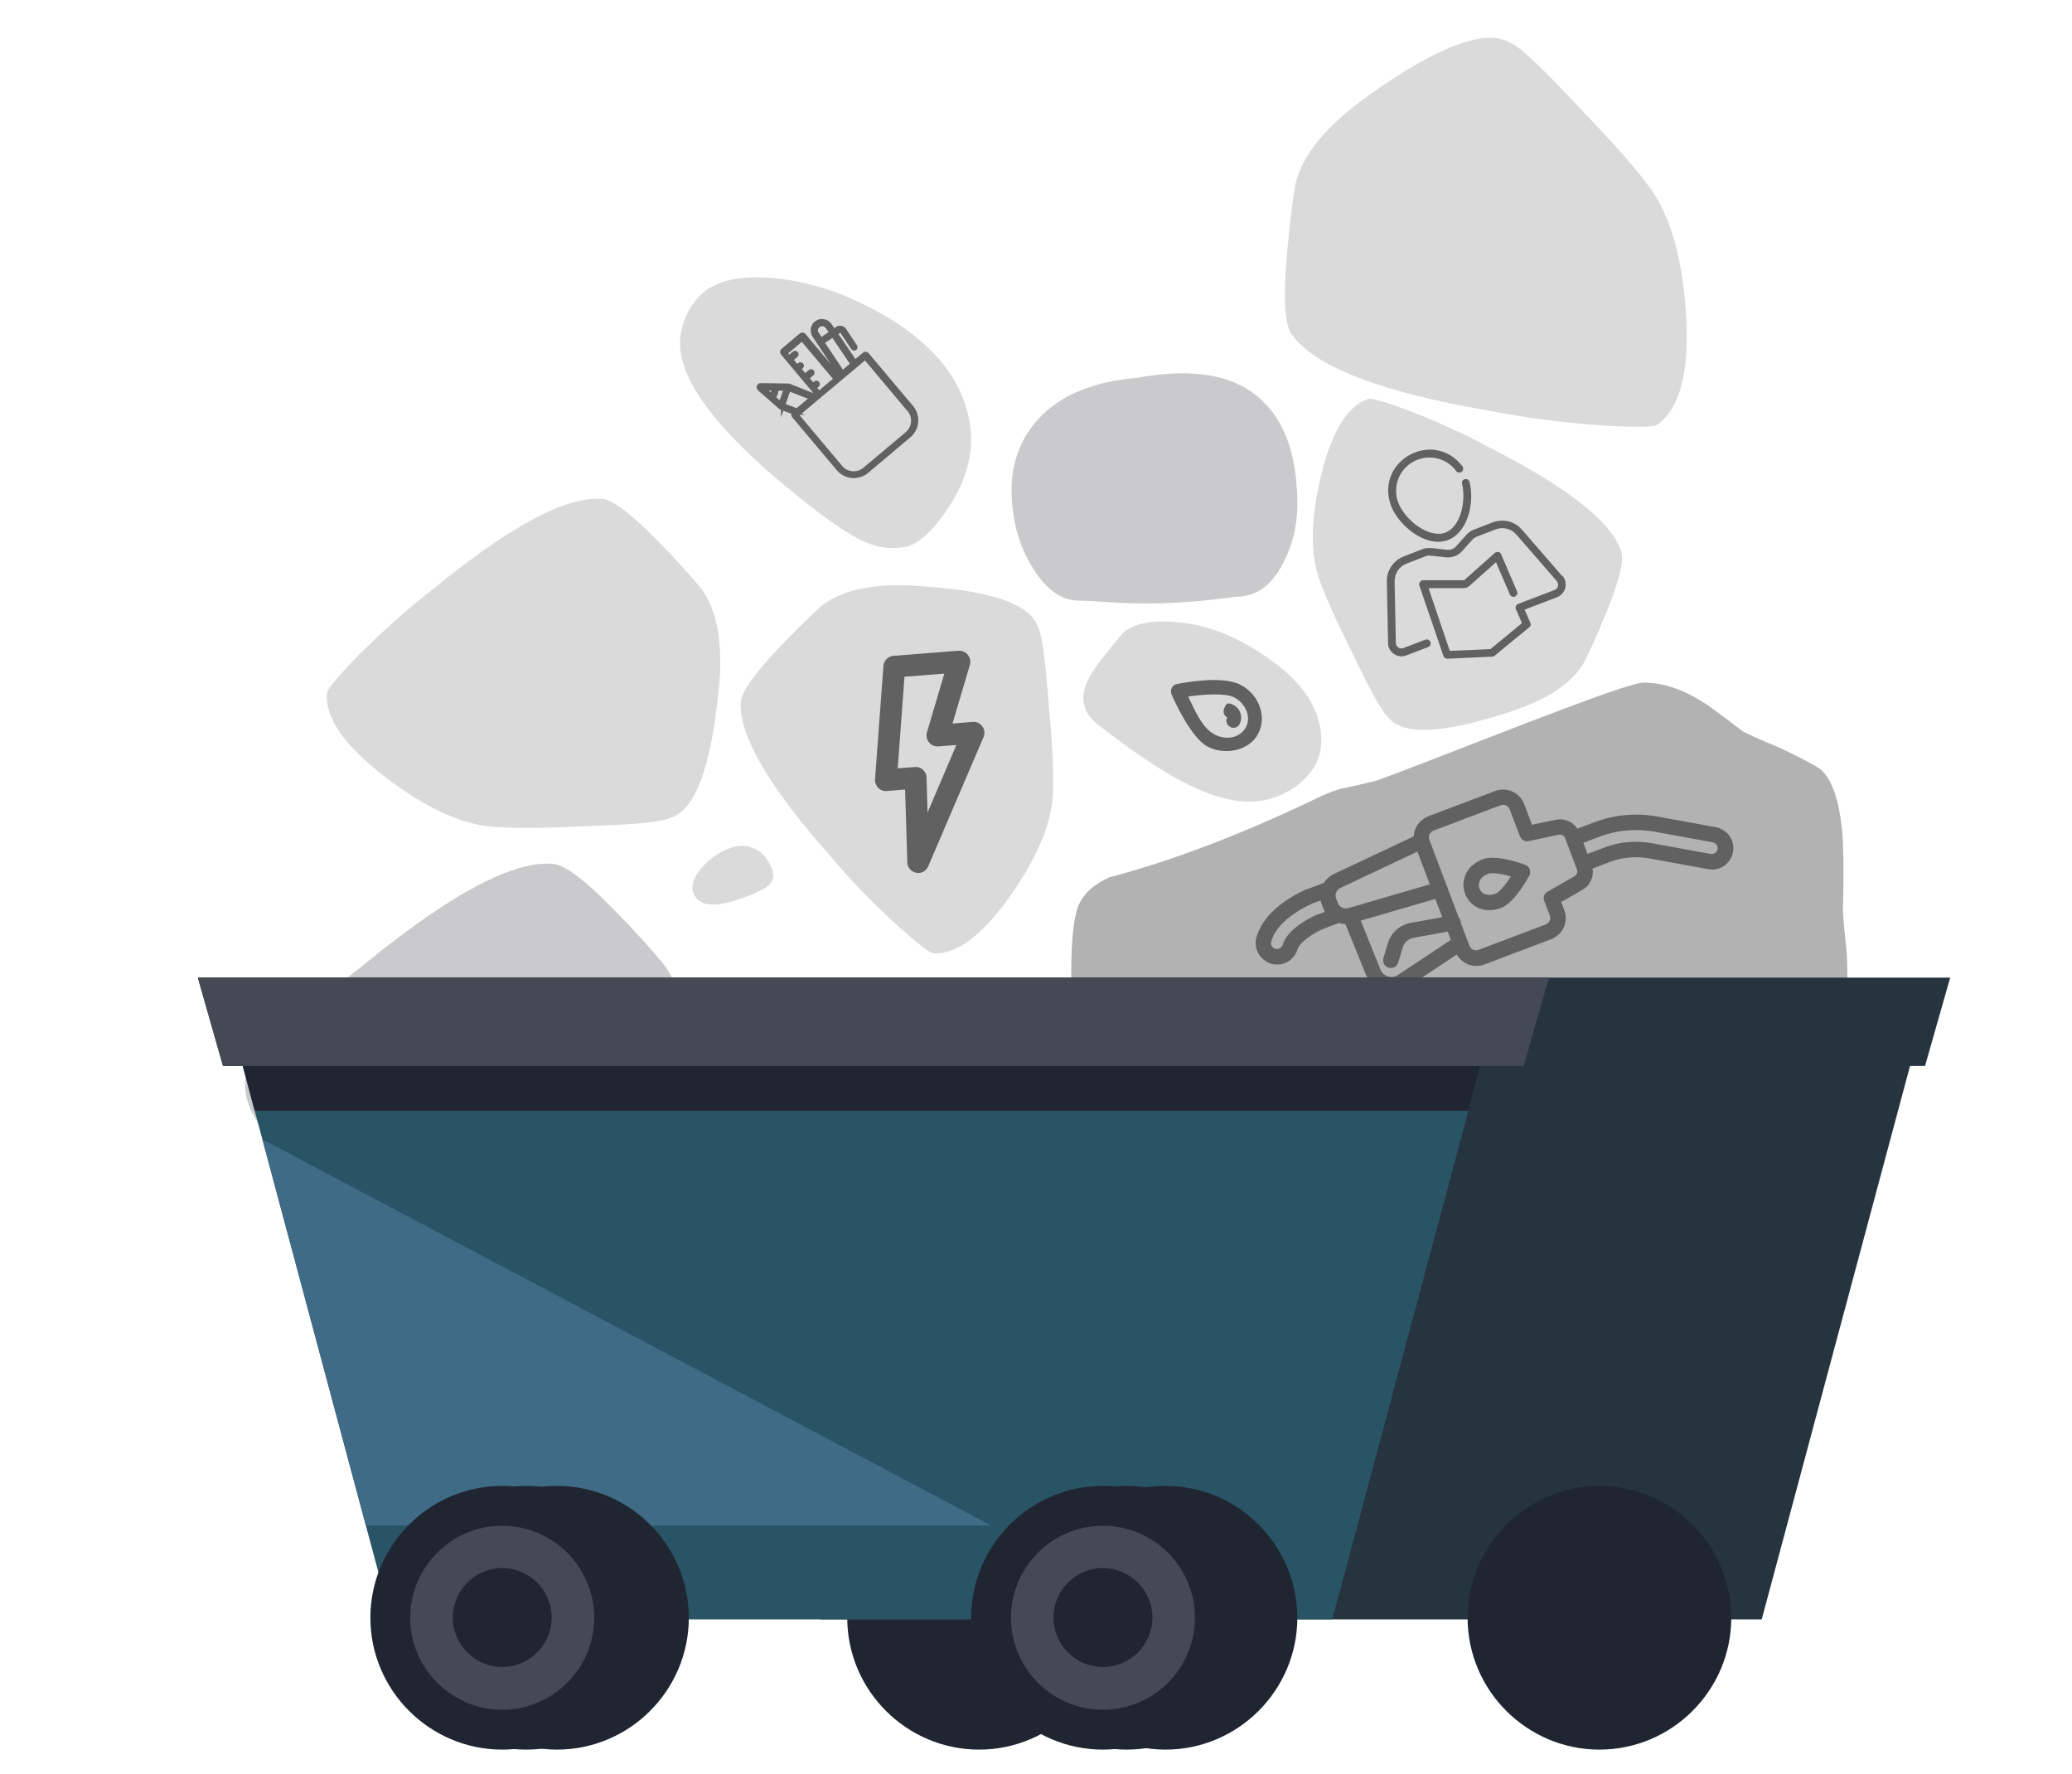 <svg xmlns="http://www.w3.org/2000/svg" xmlns:xlink="http://www.w3.org/1999/xlink" viewBox="0 0 1013.7 867.7"><defs><style>      .st0 {        mask: url(#mask);      }      .st1 {        fill: #313233;      }      .st2 {        filter: url(#luminosity-noclip);      }      .st3 {        fill: #202631;      }      .st3, .st4, .st5, .st6, .st7 {        fill-rule: evenodd;      }      .st4 {        fill: #444953;      }      .st5 {        fill: #263440;      }      .st8 {        fill: #cacacc;      }      .st9 {        stroke: #616162;        stroke-miterlimit: 10;        stroke-width: 2px;      }      .st9, .st10 {        fill: #616162;      }      .st11 {        isolation: isolate;      }      .st6 {        fill: #295466;      }      .st7 {        fill: #3f6b87;      }      .st12 {        fill: #dadada;      }      .st13 {        fill: #b2b2b2;      }      .st14 {        mix-blend-mode: screen;        opacity: .6;      }    </style><filter id="luminosity-noclip" x="676" y="217.7" width="92" height="107" color-interpolation-filters="sRGB" filterUnits="userSpaceOnUse"></filter><mask id="mask" x="676" y="217.7" width="92" height="107" maskUnits="userSpaceOnUse"><g class="st2"><image width="92" height="107" transform="translate(676 217.7)"></image></g></mask></defs><g class="st11"><g id="Layer_1"><path class="st13" d="M804.1,333.9c-4.5,0-23.2,6.7-56.4,19.4-42.2,16.4-66.5,25.8-73.9,28.4-3.7,1.1-9.3,2.2-15.7,3.7-4.5.7-10.8,3.4-19,7.5-34.3,16.1-66.5,28.4-96.3,36.2-7.5,3.4-12.7,7.8-15.3,14.2-2.2,5.6-3.4,16.4-3.4,32.1s2.2,27.6,7.1,31.7c135.2,13,263.3-1.9,300.2-1.9s72.4-9,72.4-26.1-.7-12.7-2.2-33.2c.4-13.1.4-24.3,0-34.4-1.1-18.3-4.9-29.9-10.8-35.1-2.6-1.9-9.3-5.6-20.5-10.8-11.2-4.5-16.8-7.5-17.6-7.8-6.3-4.9-12.3-9.3-17.5-13.1-10.8-7.1-20.9-10.8-31-10.8Z"></path><path class="st10" d="M739.3,428.7c-4.6-1.3-9.3-2-11.2-1.3s-3.3,1.8-4,3.2c-.7,1.2-.8,2.6-.3,4,.5,1.4,1.5,2.4,2.8,2.8,1.5.5,3.3.4,5.1-.3,1.9-.7,4.9-4.4,7.5-8.4M723.2,444.1c-3.1-1.5-5.5-4.1-6.6-7.4-1.1-3.3-.7-6.8.9-9.9,1.6-2.9,4.4-5.2,7.9-6.5,6.3-2.4,18.4,1.8,20.8,2.7,1,.4,1.8,1.2,2.2,2.2s.3,2.2-.2,3.1c-1.2,2.2-7.5,13.4-13.8,15.8-3.5,1.3-7.1,1.5-10.2.4-.4-.1-.7-.3-1.1-.4M773,426c-1.4-.6-2.3-2-2.2-3.6,0-1.5,1-2.9,2.4-3.4l11.6-4.4c7.5-2.9,15.7-3.6,23.6-2.1l28.5,5.2c1.6.3,3.1-.8,3.4-2.3.1-.8,0-1.5-.5-2.2-.4-.6-1.1-1.1-1.9-1.2l-28.5-5.2c-9-1.6-18.2-.8-26.7,2.4l-11.6,4.4c-1.9.7-4.1-.3-4.8-2.2-.7-1.9.2-4.1,2.1-4.8l11.6-4.4c9.8-3.7,20.5-4.7,30.8-2.8l28.5,5.2c3.7.6,6.8,3.2,8.1,6.7,1.3,3.5.6,7.5-1.9,10.4s-6.3,4.2-10,3.4l-28.5-5.2c-6.6-1.2-13.4-.6-19.6,1.8l-11.6,4.4c-.9.4-2,.3-2.9,0h0ZM620.5,470.8c-2.5-1.1-4.5-3.2-5.5-5.8-.8-2.1-.9-4.4-.3-6.6,2-6.7,6.9-12.8,14.6-18,3.2-2.1,6.5-4,10.1-5.5,0,0,.2,0,.2,0l9.3-3.5c1.3-.5,2.7-.2,3.7.6,1,.9,1.5,2.2,1.3,3.5-.2,1.3-1.1,2.4-2.4,2.9l-9.3,3.5h0c-3,1.3-6,2.9-8.7,4.8-6.3,4.2-10.2,8.9-11.6,13.9-.4,1.5.5,3.1,2,3.5,1.5.4,3.1-.4,3.6-1.9,2.6-8.8,16.3-14.6,16.9-14.8h.1s9.2-3.5,9.2-3.5c1.9-.7,4.1.3,4.8,2.2.7,1.9-.2,4.1-2.1,4.8l-9.1,3.5c-4.6,1.9-11.4,6.4-12.5,9.9-1.6,5.5-7.4,8.7-12.9,7.1-.5-.1-.9-.3-1.4-.5M678.9,473.2c-1.7-.8-2.6-2.7-2.1-4.5l2.1-7.1c1.5-5.3,5.9-9.2,11.3-10.2l20-3.6c1.3-.3,2.7.2,3.6,1.2.9,1,1.1,2.5.7,3.7-.5,1.3-1.6,2.2-2.9,2.4l-20,3.6c-2.6.5-4.7,2.3-5.4,4.9l-2.1,7.1c-.3,1-.9,1.8-1.8,2.3-.9.5-1.9.6-2.9.3-.2,0-.3-.1-.5-.2M675.3,484.2c-3.1-1.4-5.6-4-6.9-7.1l-11.3-27.9c-.8-1.9.2-4.1,2.1-4.9,1.9-.8,4.1.1,4.9,2l11.3,28c.7,1.6,2,2.8,3.6,3.3,1.7.5,3.5.3,4.9-.7l28.4-18.8c1.7-1.1,4-.6,5.1,1.1s.7,4-.9,5.2l-28.4,18.8c-3.3,2.2-7.5,2.8-11.3,1.6-.5-.2-1.1-.4-1.6-.6M653.6,450.8c-2.8-1.3-5.1-3.6-6.2-6.5l-.8-2c-2.1-5.7.5-12.2,6-14.8l41.4-19.5c1.9-.9,4.1,0,5,1.8.9,1.9,0,4.1-1.8,5l-41.4,19.5c-2,.9-2.9,3.3-2.1,5.3l.8,2c.8,2.1,3,3.2,5.1,2.6l43.9-12.8c2-.6,4.1.6,4.7,2.6.6,2-.6,4.1-2.6,4.7l-43.9,12.8c-2.7.8-5.6.6-8.1-.6M764.3,408.5c-.5-.2-1.1-.3-1.7-.2l-14.7,3.1c-1.8.4-3.6-.6-4.3-2.4l-5-13.1c-.7-1.8-2.7-2.7-4.5-2l-32.8,12.4c-1.8.7-2.7,2.7-2,4.5l19.6,51.8c.7,1.8,2.7,2.7,4.5,2l32.8-12.4c1.8-.7,2.7-2.7,2-4.5l-2.7-7c-.7-1.7,0-3.7,1.7-4.6l13.1-7.5c1.2-.7,1.7-2.1,1.2-3.3l-5.8-15.4c-.3-.7-.8-1.2-1.4-1.5M717.7,471.4c-2.7-1.2-4.7-3.4-5.8-6.1l-19.6-51.8c-1-2.7-.9-5.8.3-8.4s3.4-4.7,6.1-5.8l32.8-12.4c5.7-2.1,12,.7,14.2,6.4l3.8,10.1,11.6-2.4c4.9-1.1,9.9,1.7,11.7,6.4l5.8,15.4c1.8,4.7-.1,10-4.5,12.5l-10.3,5.9,1.5,4c2.2,5.7-.7,12-6.4,14.2l-32.8,12.4c-2.7,1-5.8.9-8.4-.3"></path><path class="st8" d="M334.3,526.8c2.4-24.7-.7-43-9.4-54.9-6.2-7.6-14.3-16.5-24-26.4-14.5-14.9-24.4-22.4-30.1-22.9-19.4-1.9-50,14.4-91.7,48.4-15.5,12-28.9,24.2-41.6,36.8-11.3,11.6-17.3,18.8-17.5,20.8-1.3,13.4,9.1,28.7,31.5,46,21.3,16.4,40.8,25.6,57.9,27.3,10.1,1,27.3,1,52.3-.3,25.4-.8,41.1-2.2,46.2-4.5,13.5-4.4,22.3-27.7,26.4-70.2Z"></path><g><path class="st3" d="M479,855.8c35.5,0,64.5-29,64.5-64.5s-29-64.5-64.5-64.5-64.5,29-64.5,64.5,29,64.5,64.5,64.5h0Z"></path><path class="st3" d="M479,836.3c24.8,0,45-20.2,45-45s-20.2-45-45-45-45,20.2-45,45,20.2,45,45,45h0Z"></path><path class="st3" d="M479,815.4c13.3,0,24.2-10.9,24.2-24.2s-10.9-24.2-24.2-24.2-24.2,10.9-24.2,24.2,10.9,24.2,24.2,24.2Z"></path></g><polygon class="st5" points="321.9 495.5 401.4 792.1 861.9 792.1 941.4 495.5 321.9 495.5"></polygon><g><path class="st3" d="M782.5,855.8c35.5,0,64.5-29,64.5-64.5s-29-64.5-64.5-64.5-64.5,29-64.5,64.5,29,64.5,64.5,64.5h0Z"></path><path class="st3" d="M782.5,836.3c24.8,0,45-20.2,45-45s-20.2-45-45-45-45,20.2-45,45,20.2,45,45,45h0Z"></path><path class="st3" d="M782.5,815.4c13.3,0,24.2-10.9,24.2-24.2s-10.9-24.2-24.2-24.2-24.2,10.9-24.2,24.2,10.9,24.2,24.2,24.2Z"></path></g><polygon class="st6" points="111.8 495.5 191.3 792.1 651.8 792.1 731.2 495.5 111.8 495.5"></polygon><polygon class="st3" points="116.1 511.4 124.6 543.3 718.4 543.3 727 511.4 116.1 511.4"></polygon><polygon class="st7" points="128.4 557.3 179 746.2 484.9 746.2 128.4 557.3"></polygon><g><path class="st3" d="M570.2,855.8c35.5,0,64.5-29,64.5-64.5s-29-64.5-64.5-64.5-64.5,29-64.5,64.5,29,64.5,64.5,64.5Z"></path><path class="st4" d="M570.2,836.3c24.8,0,45-20.2,45-45s-20.2-45-45-45-45,20.2-45,45,20.2,45,45,45Z"></path><path class="st3" d="M570.2,815.4c13.3,0,24.2-10.9,24.2-24.2s-10.9-24.2-24.2-24.2-24.2,10.9-24.2,24.2,10.9,24.2,24.2,24.2Z"></path></g><g><path class="st3" d="M272.5,855.8c35.5,0,64.5-29,64.5-64.5s-29-64.5-64.5-64.5-64.5,29-64.5,64.5,29,64.5,64.5,64.5Z"></path><path class="st4" d="M272.5,836.3c24.8,0,45-20.2,45-45s-20.2-45-45-45-45,20.2-45,45,20.2,45,45,45Z"></path><path class="st3" d="M272.5,815.4c13.3,0,24.2-10.9,24.2-24.2s-10.9-24.2-24.2-24.2-24.2,10.9-24.2,24.2,10.9,24.2,24.2,24.2Z"></path></g><polygon class="st5" points="96.8 478.2 954.1 478.2 941.8 521.4 109.1 521.4 96.8 478.2"></polygon><polygon class="st4" points="96.8 478.2 757.8 478.2 745.4 521.4 109.1 521.4 96.8 478.2"></polygon><g><path class="st3" d="M551.2,855.8c35.5,0,64.5-29,64.5-64.5s-29-64.5-64.5-64.5-64.5,29-64.5,64.5,29,64.5,64.5,64.5Z"></path><path class="st4" d="M551.2,836.3c24.8,0,45-20.2,45-45s-20.2-45-45-45-45,20.2-45,45,20.2,45,45,45h0Z"></path><path class="st3" d="M551.2,815.4c13.3,0,24.2-10.9,24.2-24.2s-10.9-24.2-24.2-24.2-24.2,10.9-24.2,24.2,10.9,24.2,24.2,24.2Z"></path></g><g><path class="st3" d="M539.6,855.8c35.5,0,64.5-29,64.5-64.5s-29-64.5-64.5-64.5-64.5,29-64.5,64.5,29,64.5,64.5,64.5Z"></path><path class="st4" d="M539.6,836.3c24.8,0,45-20.2,45-45s-20.2-45-45-45-45,20.2-45,45,20.2,45,45,45h0Z"></path><path class="st3" d="M539.6,815.4c13.3,0,24.2-10.9,24.2-24.2s-10.9-24.2-24.2-24.2-24.2,10.9-24.2,24.2,10.9,24.2,24.2,24.2Z"></path></g><g><path class="st3" d="M257.4,855.8c35.5,0,64.5-29,64.5-64.5s-29-64.5-64.5-64.5-64.5,29-64.5,64.5,29,64.5,64.5,64.5Z"></path><path class="st4" d="M257.4,836.3c24.8,0,45-20.2,45-45s-20.2-45-45-45-45,20.2-45,45,20.2,45,45,45Z"></path><path class="st3" d="M257.4,815.4c13.3,0,24.2-10.9,24.2-24.2s-10.9-24.2-24.2-24.2-24.2,10.9-24.2,24.2,10.9,24.2,24.2,24.2Z"></path></g><g><path class="st3" d="M245.7,855.8c35.5,0,64.5-29,64.5-64.5s-29-64.5-64.5-64.5-64.5,29-64.5,64.5,29,64.5,64.5,64.5h0Z"></path><path class="st4" d="M245.7,836.3c24.8,0,45-20.2,45-45s-20.2-45-45-45-45,20.2-45,45,20.2,45,45,45h0Z"></path><path class="st3" d="M245.7,815.4c13.3,0,24.2-10.9,24.2-24.2s-10.9-24.2-24.2-24.2-24.2,10.9-24.2,24.2,10.9,24.2,24.2,24.2Z"></path></g><path class="st12" d="M351.7,337.2c2.1-22.1-.7-38.4-8.4-49-5.6-6.8-12.8-14.8-21.5-23.6-13-13.3-21.8-20-26.9-20.5-17.4-1.7-44.7,12.8-82,43.2-13.8,10.7-25.8,21.6-37.2,32.9-10.1,10.3-15.5,16.8-15.7,18.6-1.2,11.9,8.1,25.6,28.2,41.1,19,14.6,36.5,22.9,51.7,24.4,9,.9,24.4.9,46.8-.2,22.7-.7,36.7-1.9,41.3-4,12.1-3.9,19.9-24.7,23.6-62.7Z"></path><path class="st8" d="M618.1,196.5c-13.3-13.1-33.8-16.8-61.9-11.7-21,1.8-37,8.3-47.7,19.6-8.9,9.5-13.6,21.4-13.6,35.4s3.6,27.5,10.5,38.2c6.5,10.5,14,15.8,22.6,15.8s20.4,1.8,40,1.3c18.6-.5,36.7-3.2,36.7-3.2,9.7,0,17.6-5.5,23.1-16.6,4.6-8.7,6.9-18.2,6.9-28.5,0-22.8-5.5-39.4-16.6-50.2Z"></path><path class="st12" d="M472.3,198.2c-5-16-17.3-30.1-36.4-42-17.6-10.7-35.8-17.7-54.8-19.9-19.7-2.2-33.2,1.2-40.4,10.2s-9.8,19.5-6.7,30.4c4.8,17.6,23.6,39.4,55.3,65s40.4,27.4,53.1,25.7c4.6-.5,10.4-4.7,16.2-11.9,15.7-19.5,20-38.7,13.7-57.5Z"></path><path class="st12" d="M447.7,286.5c-20.8-1.2-36,2.1-45.7,9.8-6.1,5.5-13.4,12.6-21.4,21.1-12,12.7-17.9,21.3-18.2,26-.9,16.4,13.8,41.5,43.8,75.3,10.6,12.6,21.3,23.4,32.4,33.6,10.1,9.1,16.3,13.9,18.1,14,11.3.6,23.7-8.6,37.5-28,13-18.4,20.1-35.2,20.9-49.5.5-8.5,0-22.9-2-43.9-1.6-21.3-3.2-34.4-5.4-38.6-4.2-11.2-24-17.8-59.8-19.7Z"></path><path class="st12" d="M668.9,47.2c-20.2,14.4-31.9,28.8-35.2,43.1-1.6,9.7-3,21.7-4.2,35.5-1.7,20.7-.9,33.1,2.4,37.7,11.3,15.9,43.7,28.3,96.7,37.4,19.2,3.8,37.2,5.9,55.1,7.2,16.2,1,25.5.8,27.2-.4,10.9-7.8,15.7-25.7,14-54-1.7-26.8-7.5-47.6-17.4-61.5-5.9-8.3-17.2-21.2-34.6-39.3-17.3-18.6-28.6-29.6-33.8-31.9-12.2-7.3-35.5,1.4-70.3,26.2Z"></path><path class="st12" d="M738.5,348.3c18.5-6.1,30.6-14.1,36.4-24.1,3.5-6.8,7.3-15.5,11.4-25.6,6.1-15.1,8.3-24.6,6.9-28.8-4.8-14.5-26.1-31.3-63.7-50.5-13.5-7.3-26.5-13.1-39.6-18.2-11.9-4.5-18.9-6.5-20.5-6-10,3.3-17.7,15.6-23,37.1-5,20.5-5.5,37.4-1.3,50.1,2.5,7.6,7.9,19.9,16.7,37.5,8.6,18,14.5,28.8,17.9,31.7,7.4,8.3,26.9,7.2,58.7-3.2Z"></path><path class="st12" d="M366.7,414.1c-4.1-1-8.7-.1-13.7,2.6-4.5,2.5-8.3,5.6-11.1,9.5-2.9,4.1-3.8,7.5-2.8,10.3s3.1,4.7,5.8,5.5c4.4,1.2,11.5,0,21-3.7s11-5.4,12.2-8.4c.5-1.1.3-2.9-.6-5.1-2.3-6-6-9.5-10.9-10.5Z"></path><path class="st12" d="M548,311.2c-10.5,13.5-28.2,29.8-10.4,43.6,46.2,35.8,73.7,46.4,97.2,29.3,8.7-6.9,12.8-15.1,11.4-26.4-1.4-11.4-8.6-22.6-20.7-32-17.1-13.2-33.3-20.1-49.5-21.3-13.6-1.5-23.6,1.1-28,6.8Z"></path><g><path class="st10" d="M708.5,264.1c9.4-3.6,13-17.6,10.5-28.3-.2-.7-.7-1.2-1.3-1.4-.7-.2-1.4,0-1.9.4-.5.5-.7,1.2-.5,1.8,2.1,9-.9,21.1-8.1,23.9-7.8,3-19.6-5.7-23.1-14.6-2.9-7.6.2-16.2,7.4-20.1,7.1-3.9,16.1-2,20.9,4.6.6.8,1.8,1,2.7.4.8-.6,1-1.8.4-2.7-14.3-18.5-42.9-2.8-35,19.2,3.7,9.7,17.1,21,28,16.8M764.4,281.9l-19.8-22.8c-3.5-4.1-9.2-5.5-14.3-3.6l-9.3,3.6c-1.4.5-2.6,1.4-3.5,2.4l-5.1,5.7c-1.1,1.3-2.8,1.9-4.5,1.7-2.8-.1-9.2-1.6-11.9-.3l-9.3,3.6c-5,2-8.3,6.8-8.2,12.2l.6,30.2c0,2.1,1.1,4.1,2.9,5.3s4,1.5,6,.7l10.7-4.1c1-.4,1.5-1.5,1.1-2.5s-1.5-1.5-2.5-1.1l-10.7,4.1c-.8.3-1.8.2-2.5-.3-.7-.5-1.2-1.3-1.2-2.2l-.6-30.2c0-3.8,2.2-7.2,5.8-8.6l9.3-3.6c.8-.3,1.6-.4,2.5-.3l7.6.8c2.9.3,5.8-.8,7.8-3l5.1-5.7c.6-.6,1.3-1.1,2.1-1.4l9.3-3.6c3.5-1.3,7.5-.3,10,2.5l19.8,22.8c.6.7.8,1.6.6,2.5-.2.9-.8,1.6-1.7,1.9l-17.8,6.8c-1,.4-1.5,1.5-1.1,2.5l3,6.9-15.4,12.7-19.9.9-10.4-30.7h17.4c1-.1,1.9-.5,2.6-1.1l13-11.6,6.8,15.8c.2.5.6.9,1,1,.5.2,1,.2,1.5,0,.5-.2.8-.6,1-1,.2-.5.2-1,0-1.5l-7.8-18.2c-.2-.6-.7-1-1.3-1.1-.6-.1-1.2,0-1.7.4l-15.1,13.4h-20.1c-.6.1-1.2.4-1.5.9-.4.5-.5,1.1-.3,1.7l11.8,34.5c.3.8,1,1.3,1.9,1.3l21.6-1c.7,0,1.4-.2,1.8-.7l16.7-13.7c.7-.5.9-1.5.5-2.2l-2.8-6.4,15.9-6.1c2-.8,3.5-2.5,4-4.6.5-2.1,0-4.3-1.4-5.9"></path><g class="st0"><g class="st14"><path class="st1" d="M708.5,264.1c9.4-3.6,13-17.6,10.5-28.3-.2-.7-.7-1.2-1.3-1.4-.7-.2-1.4,0-1.9.4-.5.5-.7,1.2-.5,1.8,2.1,9-.9,21.1-8.1,23.9-7.8,3-19.6-5.7-23.1-14.6-2.9-7.6.2-16.2,7.4-20.1,7.1-3.9,16.1-2,20.9,4.6.6.8,1.8,1,2.7.4.8-.6,1-1.8.4-2.7-14.3-18.5-42.9-2.8-35,19.2,3.7,9.7,17.1,21,28,16.8M764.4,281.9l-19.8-22.8c-3.5-4.1-9.2-5.5-14.3-3.6l-9.3,3.6c-1.4.5-2.6,1.4-3.5,2.4l-5.1,5.7c-1.1,1.3-2.8,1.9-4.5,1.7-2.8-.1-9.2-1.6-11.9-.3l-9.3,3.6c-5,2-8.3,6.8-8.2,12.2l.6,30.2c0,2.1,1.1,4.1,2.9,5.3s4,1.5,6,.7l10.7-4.1c1-.4,1.5-1.5,1.1-2.5s-1.5-1.5-2.5-1.1l-10.7,4.1c-.8.3-1.8.2-2.5-.3-.7-.5-1.2-1.3-1.2-2.2l-.6-30.2c0-3.8,2.2-7.2,5.8-8.6l9.3-3.6c.8-.3,1.6-.4,2.5-.3l7.6.8c2.9.3,5.8-.8,7.8-3l5.1-5.7c.6-.6,1.3-1.1,2.1-1.4l9.3-3.6c3.5-1.3,7.5-.3,10,2.5l19.8,22.8c.6.7.8,1.6.6,2.5-.2.9-.8,1.6-1.7,1.9l-17.8,6.8c-1,.4-1.5,1.5-1.1,2.5l3,6.9-15.4,12.7-19.9.9-10.4-30.7h17.4c1-.1,1.9-.5,2.6-1.1l13-11.6,6.8,15.8c.2.5.6.9,1,1,.5.2,1,.2,1.5,0,.5-.2.8-.6,1-1,.2-.5.2-1,0-1.5l-7.8-18.2c-.2-.6-.7-1-1.3-1.1-.6-.1-1.2,0-1.7.4l-15.1,13.4h-20.1c-.6.1-1.2.4-1.5.9-.4.5-.5,1.1-.3,1.7l11.8,34.5c.3.8,1,1.3,1.9,1.3l21.6-1c.7,0,1.4-.2,1.8-.7l16.7-13.7c.7-.5.9-1.5.5-2.2l-2.8-6.4,15.9-6.1c2-.8,3.5-2.5,4-4.6.5-2.1,0-4.3-1.4-5.9"></path></g></g></g><path class="st9" d="M444.8,200.4c2.9,3.5,2.5,8.7-1,11.7l-20.8,17.5c-3.5,2.9-8.7,2.5-11.7-1l-21.5-25.6,9.3-7.8h0s0,0,0,0l24.2-20.3,21.5,25.6ZM383.1,198.3l2.8-8,11.3,4.4-7.3,6.1-6.8-2.6h0ZM378.5,190.1s0,0,0,0c0,1.1-.4,2.1-.9,3,0,.1-.1.2-.2.4l-4-3.5h5.2ZM381.9,197.5l-3.4-3c.2-.2.3-.4.4-.6.6-1.1,1-2.3,1.1-3.6,0,0,0-.1,0-.2h4.5c0,0-2.6,7.4-2.6,7.4h0ZM398.7,189.4l1.2-1c.3-.3.3-.7,0-1s-.7-.3-1,0l-1.2,1-2.9-3.5,2.5-2.1c.3-.3.3-.7,0-1s-.7-.3-1,0l-2.5,2.1-2.9-3.5,1.2-1c.3-.3.3-.7,0-1s-.7-.3-1,0l-1.2,1-2.9-3.5,2.5-2.1c.3-.3.3-.7,0-1s-.7-.3-1,0l-2.5,2.1-1.8-2.2,8.2-6.9,16.5,19.6-8.2,6.9-2.1-2.5h0ZM402.3,167.4l5.2-3.5,9.6,14.2-4.9,4.2-9.9-14.8ZM399.7,163.5c-.5-.7-.7-1.6-.5-2.4.2-.8.6-1.5,1.3-2,1.4-1,3.4-.6,4.4.9l1.9,2.7-5.2,3.5-1.8-2.8ZM422.7,173.4l-4.4,3.7-9.5-14,1.8-1.2c.4-.3,1.1-.2,1.3.2l5.4,8.1c.2.3.7.4,1,.2,0,0,0,0,0,0,.3-.2.3-.7.1-1l-5.4-8.1c-.7-1-2.3-1.3-3.3-.6l-1.8,1.2-1.9-2.8c-1.4-2.1-4.3-2.7-6.4-1.3-1,.7-1.7,1.7-1.9,2.9-.2,1.2,0,2.5.7,3.5l12.6,18.9-1,.8-16.7-19.9c-.4-.4-1-.5-1.4-.1l-8.9,7.5c-.4.4-.5,1-.1,1.4l16.7,19.9-1.1.9-12.6-5c-.1,0-.3,0-.4,0l-13.4-.2h0c-.4,0-.7.3-.9.6-.1.4,0,.8.2,1.1h0s10.3,9,10.3,9c0,0,0,0,0,0h0c0,0,.2.2.3.2l6.6,2.6h-.1c-.4.5-.5,1.1-.1,1.6l21.8,25.9c3.5,4.1,9.6,4.6,13.8,1.2l20.8-17.5c4.1-3.5,4.6-9.6,1.2-13.8l-21.8-25.9c-.4-.4-1-.5-1.4-.1h0Z"></path><path class="st10" d="M442.5,331l19.5-1.5-8.5,28.7c-.5,1.7-.1,3.5,1,4.9,1.1,1.4,2.8,2.1,4.6,2l8.8-.7-14.1,33-.5-17.1c0-1.5-.7-2.8-1.8-3.8-1.1-1-2.5-1.5-4-1.3l-8.3.6,3.3-44.7ZM433.9,386.9l8.9-.7,1.1,35.6c0,2.5,1.9,4.6,4.3,5.1,2.5.5,4.9-.8,5.9-3.1l27.1-63.3c.7-1.7.5-3.7-.6-5.2-1.1-1.5-2.9-2.4-4.7-2.2l-9.9.8,8.5-28.7c.5-1.7.1-3.5-1-4.9-1.1-1.4-2.8-2.1-4.6-2l-31.8,2.5c-2.6.2-4.7,2.3-4.9,4.9l-4.1,55.5c-.1,1.5.5,3.1,1.6,4.2,1.1,1.1,2.6,1.7,4.2,1.5h0Z"></path><path class="st10" d="M601.8,355.6c1.7.9,3.8.3,4.6-1.4,1.8-3.3.5-7.5-2.8-9.3s-3.8-.3-4.6,1.4-.3,3.8,1.4,4.6c-.9,1.7-.3,3.8,1.4,4.6M609.5,355.8c-2.7,5-9.5,6.6-15.4,3.4s-9.3-11.2-12.8-18.5c8-1.2,18.6-1.7,22.5.4,5.9,3.2,8.4,9.8,5.7,14.7M573.1,339.4c.9,2.3,9.4,21.4,17.7,25.8s20.3,2.1,24.7-6.2.7-19.1-8.5-24-29.1-.8-31.3-.4c-1.9.3-3.2,2.4-2.7,4.2,0,.2,0,.4,0,.6"></path></g></g></svg>